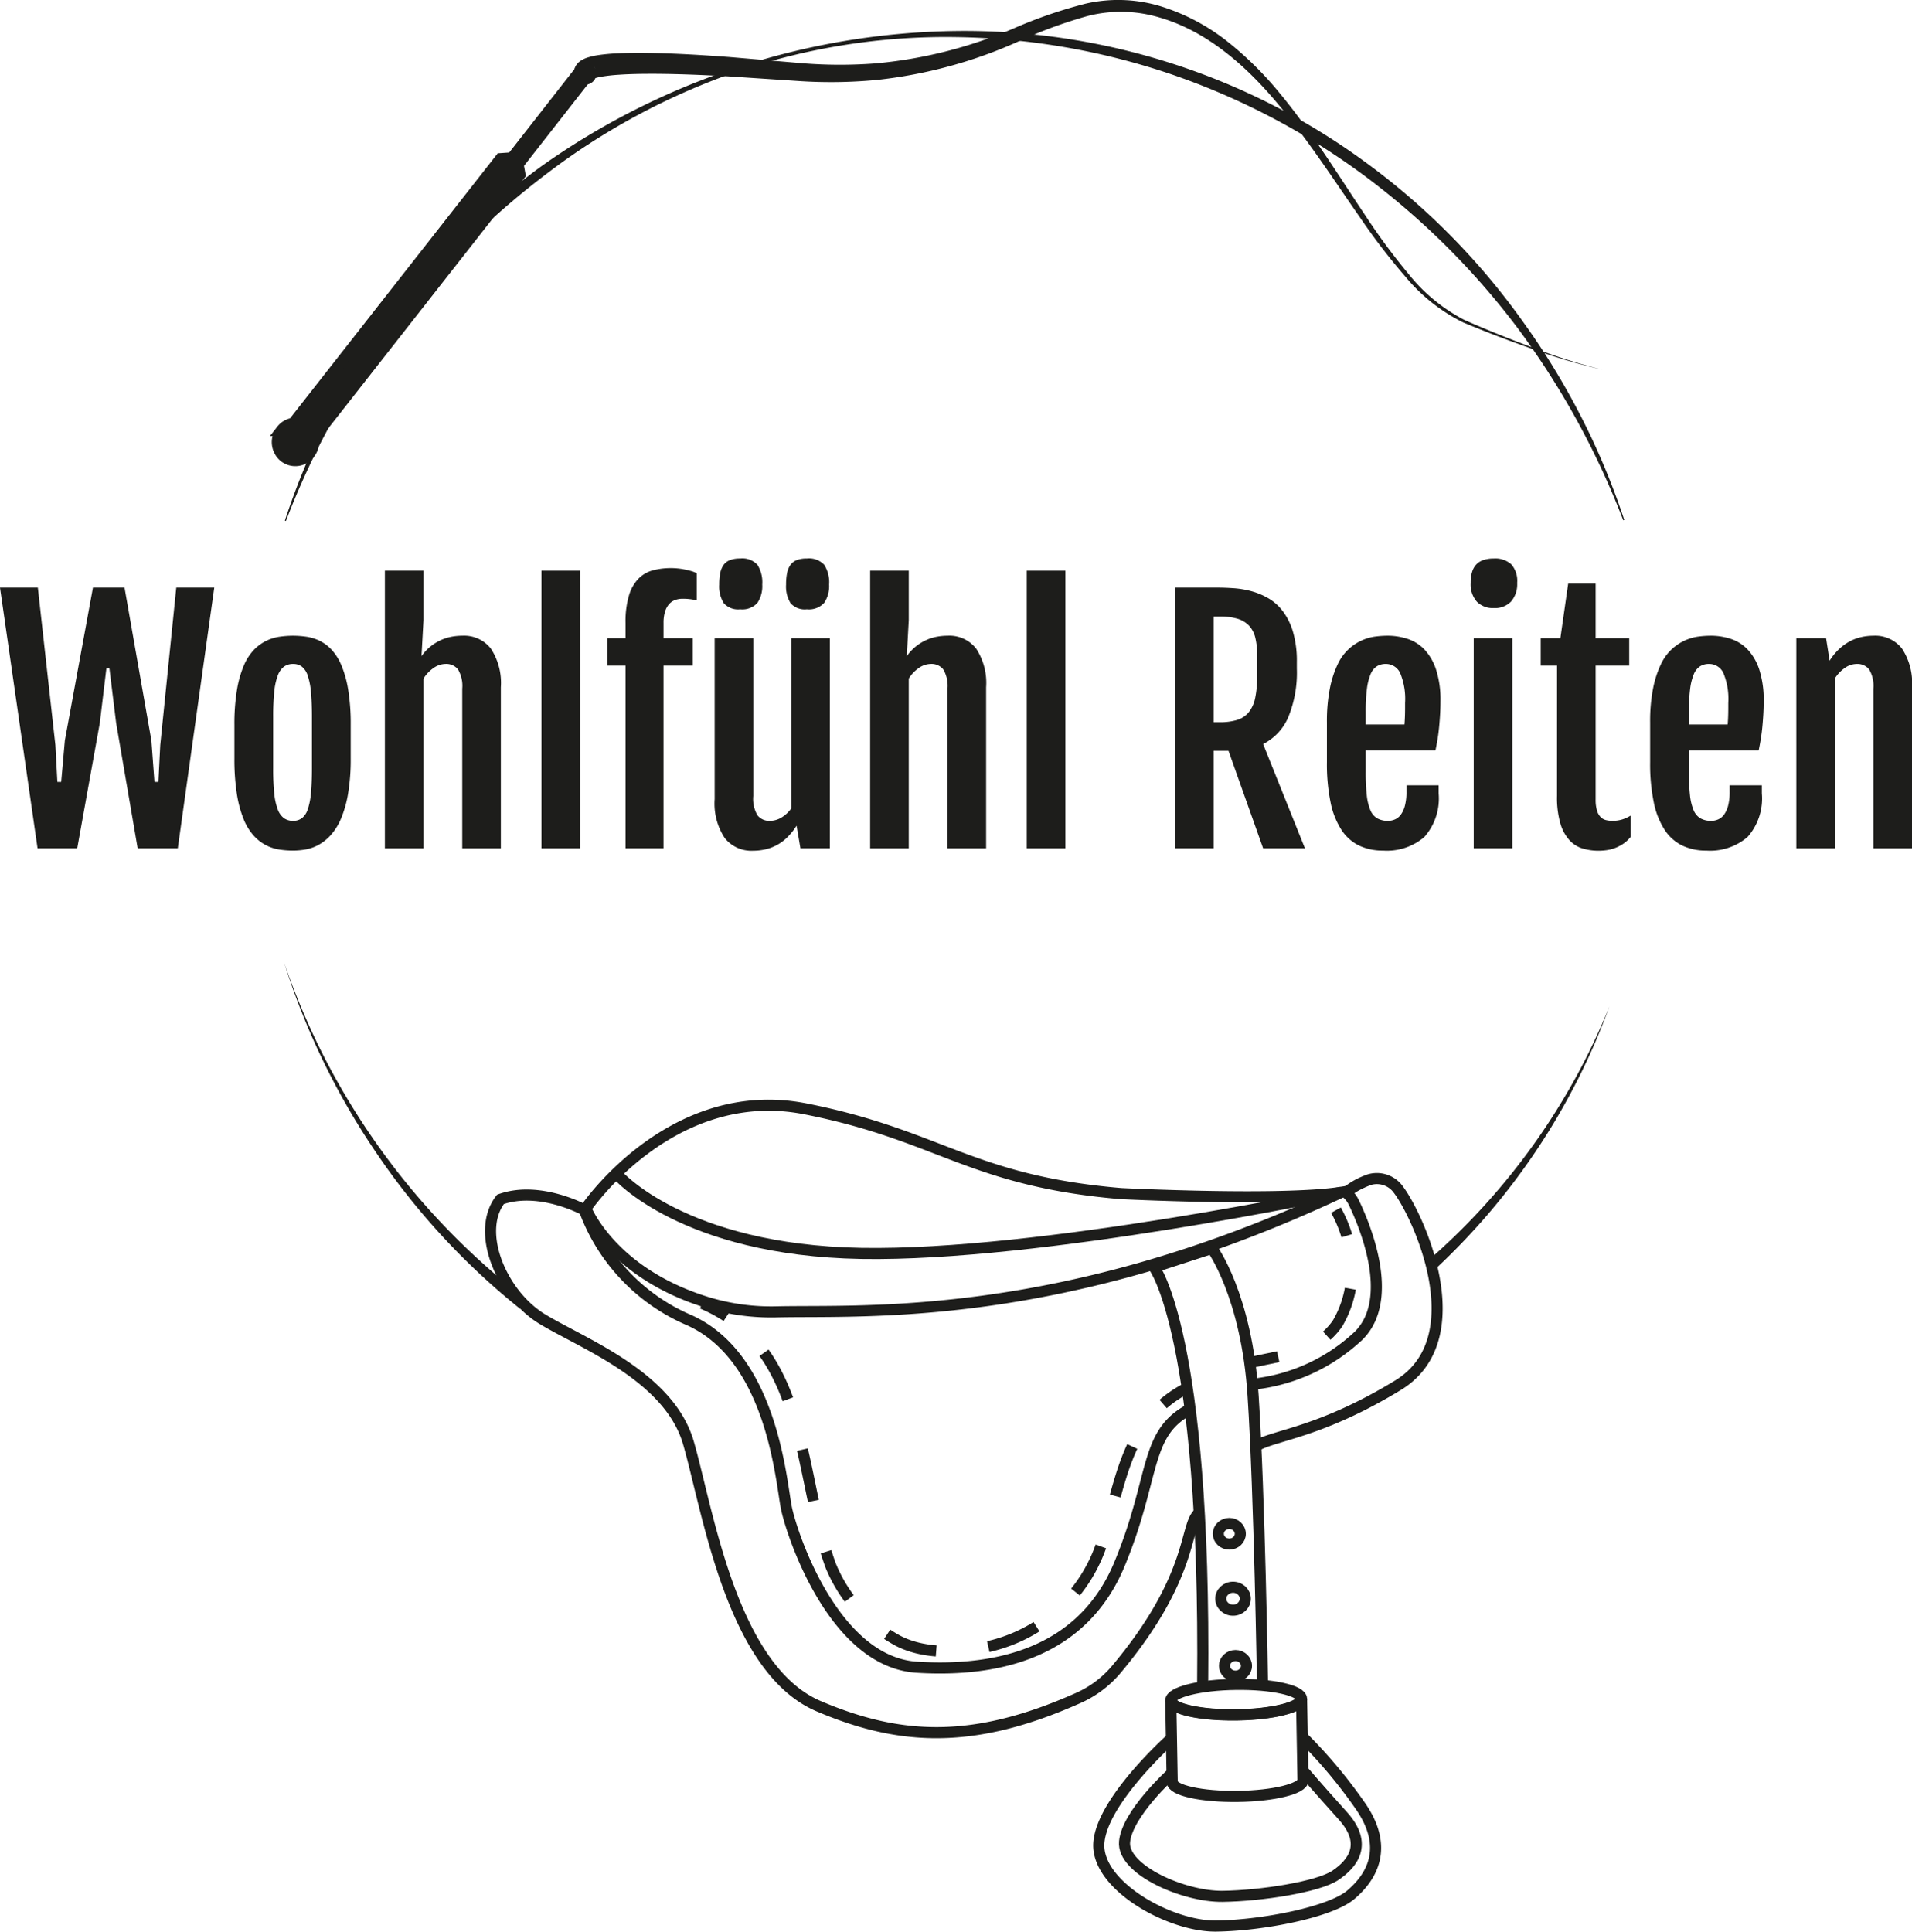 <svg id="sattel" xmlns="http://www.w3.org/2000/svg" width="172.244" height="174.001" viewBox="0 0 172.244 174.001"><defs><style>.cls-1,.cls-2{fill:#1d1d1b;}.cls-2,.cls-3,.cls-4,.cls-5{stroke:#1d1d1b;stroke-miterlimit:10;}.cls-2{stroke-linecap:round;}.cls-3,.cls-4,.cls-5{fill:none;}.cls-4{stroke-dasharray:4.821 4.821;}.cls-5{stroke-dasharray:4.723 4.723;}</style></defs><title>logoFinal02.1</title><path class="cls-1" d="M372.349,255.296a64.399,64.399,0,0,1,23.01-31.853,65.982,65.982,0,0,1,37.316-12.252,61.103,61.103,0,0,1,37.394,12.099,63.08,63.08,0,0,1,13.926,14.247,65.682,65.682,0,0,1,9.011,17.696l-.094.034a72.359,72.359,0,0,0-9.501-17.302A68.253,68.253,0,0,0,469.455,224.12a64.226,64.226,0,0,0-17.397-9.08,62.962,62.962,0,0,0-19.382-3.301,58.223,58.223,0,0,0-19.47,3.065,61.293,61.293,0,0,0-17.355,9.305,70.783,70.783,0,0,0-23.409,31.221Z" transform="translate(-346.683 -208.399)"/><path class="cls-1" d="M393.538,326.298a63.71,63.71,0,0,1-12.965-14.064,65.138,65.138,0,0,1-8.303-17.151,64.632,64.632,0,0,0,21.88,30.424Z" transform="translate(-346.683 -208.399)"/><path class="cls-2" d="M399.454,214.77a.384.384,0,0,0-.549.061l-6.092,7.789-1.034.071-18.687,23.845a1.6,1.6,0,0,0-1.029.599l-.039.05a1.702,1.702,0,0,0,.245,2.341,1.593,1.593,0,0,0,2.276-.252l.039-.05a1.696,1.696,0,0,0,.33-1.339l18.611-23.748-.168-.93,6.158-7.873A.41.41,0,0,0,399.454,214.77Z" transform="translate(-346.683 -208.399)"/><path class="cls-1" d="M398.66,215.688a1.115,1.115,0,0,1-.209-.367,1.186,1.186,0,0,1,.072-.936,1.339,1.339,0,0,1,.249-.337,2.092,2.092,0,0,1,.213-.173,2.507,2.507,0,0,1,.625-.295,6.576,6.576,0,0,1,.966-.219,17.171,17.171,0,0,1,1.752-.161c1.144-.057,2.265-.047,3.385-.024,2.237.054,4.456.193,6.671.357l6.611.563a42.292,42.292,0,0,0,6.507.016,40.74,40.74,0,0,0,12.604-3.2,42.174,42.174,0,0,1,6.357-2.179,13.166,13.166,0,0,1,6.817.243,18.523,18.523,0,0,1,5.981,3.164,30.714,30.714,0,0,1,4.765,4.724c2.841,3.444,5.164,7.23,7.62,10.895a57.524,57.524,0,0,0,3.922,5.314,15.722,15.722,0,0,0,5.032,4.146c2.014.889,4.073,1.711,6.14,2.486a52.358,52.358,0,0,0,6.316,2.001,52.423,52.423,0,0,1-6.359-1.884c-2.087-.738-4.154-1.518-6.201-2.376a16.018,16.018,0,0,1-5.21-4.127,57.918,57.918,0,0,1-4.052-5.279c-2.532-3.63-4.922-7.361-7.781-10.694-2.832-3.31-6.284-6.251-10.453-7.412a12.087,12.087,0,0,0-6.291-.106,41.281,41.281,0,0,0-6.135,2.239,42.133,42.133,0,0,1-12.942,3.535,43.84,43.84,0,0,1-6.745.111l-6.618-.438c-2.198-.122-4.397-.217-6.582-.228-1.091-.002-2.182.01-3.246.083a15.313,15.313,0,0,0-1.547.17,4.76,4.76,0,0,0-.648.156,1.333,1.333,0,0,0-.125.053.209.209,0,0,0,.051-.043.591.591,0,0,0,.127-.171.812.812,0,0,0,.04-.636.791.791,0,0,0-.161-.276,1,1,0,0,1-1.517,1.303Z" transform="translate(-346.683 -208.399)"/><path class="cls-1" d="M491.674,299.057a60.712,60.712,0,0,1-15.59,23.565l-.668-.744A60.212,60.212,0,0,0,491.674,299.057Z" transform="translate(-346.683 -208.399)"/><path class="cls-3" d="M467.512,315.801c-25.161,11.83-42.995,10.598-50.801,10.771a19.892,19.892,0,0,1-6.182-.805c-8.788-2.65-11.069-8.516-11.069-8.516s7.688-11.348,19.788-8.963,14.857,6.486,28.427,7.631C447.673,315.92,462.115,316.642,467.512,315.801Z" transform="translate(-346.683 -208.399)"/><path class="cls-3" d="M454.738,344.669c-1.407,1.02-.327,5.59-7.532,14.159a9.49,9.49,0,0,1-3.406,2.535c-9.382,4.183-15.989,3.873-23.363.733-7.892-3.361-9.995-17.761-11.744-23.749s-9.51-8.913-13.163-11.128-6.049-7.854-3.756-10.784c3.525-1.249,7.554.96,7.554.96a17.284,17.284,0,0,0,9.424,9.918c7.515,3.365,8.287,14.53,8.776,16.928s4.282,13.876,11.753,14.342,14.982-1.402,18.256-9.296,2.178-11.778,6.367-13.956" transform="translate(-346.683 -208.399)"/><path class="cls-3" d="M459.948,338.592c1.72-.942,5.806-1.218,12.679-5.412s1.881-15.161.035-17.611a2.378,2.378,0,0,0-2.931-.79,6.257,6.257,0,0,0-1.787,1.056l.024.02a2.493,2.493,0,0,1,.654.827c.91,1.871,3.841,8.643.469,12.02a16.42,16.42,0,0,1-9.358,4.368" transform="translate(-346.683 -208.399)"/><path class="cls-3" d="M460.416,360.148s-.257-16.971-.847-26.034-3.707-13.265-3.707-13.265l-5.214,1.696s4.692,6.126,4.377,37.639" transform="translate(-346.683 -208.399)"/><ellipse class="cls-3" cx="458.044" cy="361.506" rx="5.891" ry="1.379" transform="translate(-351.422 -202.313) rotate(-0.757)"/><path class="cls-3" d="M463.935,361.428l.13,7.336c.011.762-2.617,1.414-5.87,1.457s-5.9-.539-5.912-1.3l-.13-7.336" transform="translate(-346.683 -208.399)"/><ellipse class="cls-3" cx="110.744" cy="138.163" rx="0.99" ry="0.928"/><ellipse class="cls-3" cx="111.08" cy="144.012" rx="1.103" ry="1.034"/><ellipse class="cls-3" cx="111.299" cy="150.06" rx="0.99" ry="0.928"/><path class="cls-3" d="M452.159,365.05s-6.202,5.529-6.484,9.352,6.391,7.553,10.575,7.498,10.273-1.251,12.115-2.814,3.555-4.238.782-8.126a44.651,44.651,0,0,0-5.111-6.085" transform="translate(-346.683 -208.399)"/><path class="cls-3" d="M452.183,368.202s-3.947,3.568-4.193,6.094,5.331,4.974,8.834,4.927,8.604-.85,10.151-1.887,2.988-2.807.676-5.369-3.599-4.081-3.599-4.081" transform="translate(-346.683 -208.399)"/><path class="cls-3" d="M459.382,331.12c.856-.185,1.674-.339,2.448-.509" transform="translate(-346.683 -208.399)"/><path class="cls-4" d="M466.205,328.716a6.194,6.194,0,0,0,.984-1.121,9.488,9.488,0,0,0,1.258-5.509" transform="translate(-346.683 -208.399)"/><path class="cls-3" d="M468.009,319.714a11.839,11.839,0,0,0-.974-2.302" transform="translate(-346.683 -208.399)"/><path class="cls-3" d="M409.937,325.811a13.472,13.472,0,0,1,2.206,1.171" transform="translate(-346.683 -208.399)"/><path class="cls-5" d="M415.51,330.258c3.812,5.365,3.829,13.326,6.027,19.219A13.58,13.58,0,0,0,427.4,356.101c2.316,1.312,5.576,1.234,8.132.664a14.05,14.05,0,0,0,10.611-9.982c1.08-3.503,1.664-7.269,3.74-10.158" transform="translate(-346.683 -208.399)"/><path class="cls-3" d="M451.469,334.876a10.44,10.44,0,0,1,2.068-1.397" transform="translate(-346.683 -208.399)"/><path class="cls-3" d="M402.297,314.208s5.909,6.817,21.972,7.098,43.243-5.505,43.243-5.505" transform="translate(-346.683 -208.399)"/><path class="cls-3" d="M463.948,361.408c.012.762-2.616,1.414-5.87,1.457s-5.9-.539-5.912-1.3" transform="translate(-346.683 -208.399)"/><path class="cls-1" d="M346.683,261.332h3.409l1.581,14.188.179,3.313h.344l.33-3.726,2.53-13.775h2.846l2.42,13.775.275,3.726h.357l.165-3.313,1.444-14.188h3.423l-3.286,23.481h-3.616l-1.938-11.287-.605-4.908h-.275l-.591,4.908L353.64,284.813h-3.574Z" transform="translate(-346.683 -208.399)"/><path class="cls-1" d="M373.065,285.02a8.091,8.091,0,0,1-1.23-.096,3.914,3.914,0,0,1-1.21-.399,3.983,3.983,0,0,1-1.1-.866,5.089,5.089,0,0,1-.9-1.485,10.209,10.209,0,0,1-.605-2.268,20.292,20.292,0,0,1-.22-3.217v-2.969a18.849,18.849,0,0,1,.227-3.155,9.625,9.625,0,0,1,.619-2.207,4.68,4.68,0,0,1,.914-1.423,4.013,4.013,0,0,1,1.107-.811,4.108,4.108,0,0,1,1.203-.371,8.469,8.469,0,0,1,1.21-.089,8.65,8.65,0,0,1,1.169.083,4.118,4.118,0,0,1,1.182.35,3.725,3.725,0,0,1,1.093.797,4.755,4.755,0,0,1,.907,1.423,9.623,9.623,0,0,1,.619,2.22,19.201,19.201,0,0,1,.227,3.183v2.969a18.672,18.672,0,0,1-.234,3.176,10.119,10.119,0,0,1-.632,2.255,5.322,5.322,0,0,1-.921,1.492,4.312,4.312,0,0,1-1.1.887,3.776,3.776,0,0,1-1.175.419A6.763,6.763,0,0,1,373.065,285.02Zm.028-2.681a1.286,1.286,0,0,0,.79-.241,1.659,1.659,0,0,0,.522-.79,6.152,6.152,0,0,0,.289-1.45q.089-.9.089-2.234v-4.66q0-1.334-.089-2.241a6.286,6.286,0,0,0-.289-1.464,1.708,1.708,0,0,0-.522-.804,1.262,1.262,0,0,0-.79-.247,1.367,1.367,0,0,0-.832.247,1.777,1.777,0,0,0-.557.804,5.71,5.71,0,0,0-.316,1.464,21.787,21.787,0,0,0-.096,2.241v4.66a21.58,21.58,0,0,0,.096,2.234,5.59,5.59,0,0,0,.316,1.45,1.727,1.727,0,0,0,.557.79A1.394,1.394,0,0,0,373.093,282.339Z" transform="translate(-346.683 -208.399)"/><path class="cls-1" d="M381.355,259.807h3.478v4.454l-.179,3.244a4.312,4.312,0,0,1,.832-.887,4.443,4.443,0,0,1,.921-.564,4.18,4.18,0,0,1,.962-.302,5.379,5.379,0,0,1,.969-.089,3.053,3.053,0,0,1,2.564,1.162,5.636,5.636,0,0,1,.9,3.485v14.504h-3.478v-14.38a2.905,2.905,0,0,0-.385-1.739,1.35,1.35,0,0,0-1.127-.488,1.895,1.895,0,0,0-1.052.351,3.247,3.247,0,0,0-.928.969v15.287h-3.478Z" transform="translate(-346.683 -208.399)"/><path class="cls-1" d="M395.46,259.807h3.478v25.007H395.46Z" transform="translate(-346.683 -208.399)"/><path class="cls-1" d="M403.035,268.358h-1.636v-2.475h1.636v-1.361a8.262,8.262,0,0,1,.316-2.509,3.652,3.652,0,0,1,.873-1.512,2.858,2.858,0,0,1,1.306-.736,6.477,6.477,0,0,1,1.615-.193q.247,0,.557.028a5.726,5.726,0,0,1,.619.089q.309.062.605.144a2.654,2.654,0,0,1,.529.206v2.447a5.104,5.104,0,0,0-1.292-.151,1.935,1.935,0,0,0-.653.11,1.34,1.34,0,0,0-.543.364,1.818,1.818,0,0,0-.371.674,3.371,3.371,0,0,0-.137,1.038v1.361h2.626v2.475H406.458v16.456h-3.423Z" transform="translate(-346.683 -208.399)"/><path class="cls-1" d="M411.063,265.883h3.478v14.229a2.905,2.905,0,0,0,.385,1.739,1.35,1.35,0,0,0,1.127.488,1.994,1.994,0,0,0,1.017-.289,3.02,3.02,0,0,0,.894-.825V265.883h3.478v18.93H418.79l-.344-2.021h-.014a5.625,5.625,0,0,1-.873,1.079,4.09,4.09,0,0,1-1.986,1.052,5.06,5.06,0,0,1-1.045.11,3.06,3.06,0,0,1-2.564-1.155,5.631,5.631,0,0,1-.9-3.492Zm2.296-2.598a1.717,1.717,0,0,1-1.478-.557,2.832,2.832,0,0,1-.406-1.67,5.231,5.231,0,0,1,.089-1.031,1.884,1.884,0,0,1,.302-.736,1.269,1.269,0,0,1,.577-.44,2.499,2.499,0,0,1,.914-.144,1.849,1.849,0,0,1,1.56.57,2.951,2.951,0,0,1,.433,1.78A2.715,2.715,0,0,1,414.92,262.7,1.827,1.827,0,0,1,413.359,263.285Zm6.008,0a1.697,1.697,0,0,1-1.471-.557,2.87,2.87,0,0,1-.399-1.67,5.239,5.239,0,0,1,.089-1.031,1.883,1.883,0,0,1,.302-.736,1.273,1.273,0,0,1,.571-.44,2.443,2.443,0,0,1,.907-.144,1.87,1.87,0,0,1,1.567.57,2.915,2.915,0,0,1,.44,1.78,2.683,2.683,0,0,1-.44,1.643A1.847,1.847,0,0,1,419.367,263.285Z" transform="translate(-346.683 -208.399)"/><path class="cls-1" d="M425.072,259.807H428.55v4.454l-.179,3.244a4.312,4.312,0,0,1,.832-.887,4.443,4.443,0,0,1,.921-.564,4.179,4.179,0,0,1,.962-.302,5.378,5.378,0,0,1,.969-.089,3.053,3.053,0,0,1,2.564,1.162,5.636,5.636,0,0,1,.9,3.485v14.504h-3.478v-14.38a2.905,2.905,0,0,0-.385-1.739,1.35,1.35,0,0,0-1.127-.488,1.895,1.895,0,0,0-1.052.351,3.247,3.247,0,0,0-.928.969v15.287h-3.478Z" transform="translate(-346.683 -208.399)"/><path class="cls-1" d="M439.177,259.807h3.478v25.007h-3.478Z" transform="translate(-346.683 -208.399)"/><path class="cls-1" d="M452.526,261.332h3.863q.66,0,1.45.055a8.257,8.257,0,0,1,1.581.268,6.309,6.309,0,0,1,1.526.639,4.482,4.482,0,0,1,1.306,1.169,5.843,5.843,0,0,1,.914,1.863,9.345,9.345,0,0,1,.344,2.715v.591a10.57,10.57,0,0,1-.77,4.365,4.837,4.837,0,0,1-2.268,2.426l3.767,9.39h-3.767l-3.121-8.785H456.018v8.785h-3.492Zm4.028,12.125a5.253,5.253,0,0,0,1.581-.206,2.163,2.163,0,0,0,1.045-.694,3.066,3.066,0,0,0,.577-1.292,9.341,9.341,0,0,0,.179-1.986v-1.856a6.524,6.524,0,0,0-.165-1.567,2.449,2.449,0,0,0-.557-1.086,2.344,2.344,0,0,0-1.038-.632,5.416,5.416,0,0,0-1.622-.206h-.536v9.527Z" transform="translate(-346.683 -208.399)"/><path class="cls-1" d="M471.278,285.02a4.93,4.93,0,0,1-2.165-.454,3.996,3.996,0,0,1-1.588-1.416,7.155,7.155,0,0,1-.976-2.468,17.161,17.161,0,0,1-.33-3.623v-3.574a15.341,15.341,0,0,1,.268-3.086,9.04,9.04,0,0,1,.701-2.158,4.369,4.369,0,0,1,2.179-2.158,4.294,4.294,0,0,1,1.203-.344,8.867,8.867,0,0,1,1.107-.076,5.783,5.783,0,0,1,1.801.282,3.695,3.695,0,0,1,1.526.962,4.822,4.822,0,0,1,1.052,1.822,8.863,8.863,0,0,1,.392,2.846q0,.578-.034,1.169t-.089,1.162q-.055.57-.144,1.107t-.186.99h-6.283v1.925a18.897,18.897,0,0,0,.096,2.083,4.79,4.79,0,0,0,.323,1.361,1.533,1.533,0,0,0,.619.742,1.938,1.938,0,0,0,.983.227,1.546,1.546,0,0,0,.619-.131,1.313,1.313,0,0,0,.529-.433,2.385,2.385,0,0,0,.364-.804,4.784,4.784,0,0,0,.138-1.244v-.591h2.901v.729a5.228,5.228,0,0,1-1.285,3.925A5.172,5.172,0,0,1,471.278,285.02Zm1.925-11.355q.014-.151.028-.406t.021-.529q.007-.275.007-.543v-.46a6.076,6.076,0,0,0-.44-2.695,1.405,1.405,0,0,0-1.306-.825,1.481,1.481,0,0,0-.797.213,1.527,1.527,0,0,0-.564.715,5.029,5.029,0,0,0-.33,1.327,15.91,15.91,0,0,0-.11,2.048v1.155Z" transform="translate(-346.683 -208.399)"/><path class="cls-1" d="M481.245,263.175a2.012,2.012,0,0,1-1.519-.577,2.344,2.344,0,0,1-.557-1.691,3.221,3.221,0,0,1,.144-1.038,1.648,1.648,0,0,1,.412-.674,1.613,1.613,0,0,1,.653-.371,3.031,3.031,0,0,1,.88-.117,2.157,2.157,0,0,1,1.567.522,2.261,2.261,0,0,1,.536,1.677,2.395,2.395,0,0,1-.543,1.67A2.018,2.018,0,0,1,481.245,263.175Zm-1.801,2.708h3.478v18.93h-3.478Z" transform="translate(-346.683 -208.399)"/><path class="cls-1" d="M486.95,268.358h-1.471v-2.475h1.773l.701-4.908h2.474v4.908h3.025v2.475h-3.025V280.4a3.469,3.469,0,0,0,.117.997,1.453,1.453,0,0,0,.323.591.996.996,0,0,0,.481.282,2.374,2.374,0,0,0,.577.069,2.991,2.991,0,0,0,.9-.124,3.353,3.353,0,0,0,.749-.344v1.925a2.98,2.98,0,0,1-.653.605,3.745,3.745,0,0,1-.722.378,3.41,3.41,0,0,1-.756.199,5.336,5.336,0,0,1-.756.055,5.08,5.08,0,0,1-1.402-.192,2.655,2.655,0,0,1-1.196-.736,3.826,3.826,0,0,1-.832-1.505,8.365,8.365,0,0,1-.309-2.502Z" transform="translate(-346.683 -208.399)"/><path class="cls-1" d="M500.395,285.02a4.93,4.93,0,0,1-2.165-.454,3.996,3.996,0,0,1-1.588-1.416,7.155,7.155,0,0,1-.976-2.468,17.161,17.161,0,0,1-.33-3.623v-3.574a15.341,15.341,0,0,1,.268-3.086,9.04,9.04,0,0,1,.701-2.158,4.369,4.369,0,0,1,2.179-2.158,4.293,4.293,0,0,1,1.203-.344,8.867,8.867,0,0,1,1.107-.076,5.783,5.783,0,0,1,1.801.282,3.695,3.695,0,0,1,1.526.962,4.824,4.824,0,0,1,1.052,1.822,8.863,8.863,0,0,1,.392,2.846q0,.578-.034,1.169t-.089,1.162q-.055.57-.144,1.107t-.186.99H498.828v1.925a18.897,18.897,0,0,0,.096,2.083,4.79,4.79,0,0,0,.323,1.361,1.533,1.533,0,0,0,.619.742,1.938,1.938,0,0,0,.983.227,1.546,1.546,0,0,0,.619-.131,1.313,1.313,0,0,0,.529-.433,2.387,2.387,0,0,0,.364-.804,4.784,4.784,0,0,0,.138-1.244v-.591h2.901v.729a5.227,5.227,0,0,1-1.285,3.925A5.172,5.172,0,0,1,500.395,285.02Zm1.925-11.355q.014-.151.028-.406t.021-.529q.007-.275.007-.543v-.46a6.076,6.076,0,0,0-.44-2.695,1.405,1.405,0,0,0-1.306-.825,1.481,1.481,0,0,0-.797.213,1.526,1.526,0,0,0-.564.715,5.029,5.029,0,0,0-.33,1.327,15.91,15.91,0,0,0-.11,2.048v1.155Z" transform="translate(-346.683 -208.399)"/><path class="cls-1" d="M508.506,265.883h2.681l.316,2.021v.014a5.337,5.337,0,0,1,.887-1.079,4.539,4.539,0,0,1,.983-.694,4.088,4.088,0,0,1,1.038-.371,5.152,5.152,0,0,1,1.052-.11,3.053,3.053,0,0,1,2.564,1.162,5.636,5.636,0,0,1,.9,3.485v14.504h-3.478v-14.38a2.905,2.905,0,0,0-.385-1.739,1.35,1.35,0,0,0-1.127-.488,1.857,1.857,0,0,0-1.038.344,3.297,3.297,0,0,0-.914.949v15.315h-3.478Z" transform="translate(-346.683 -208.399)"/></svg>
